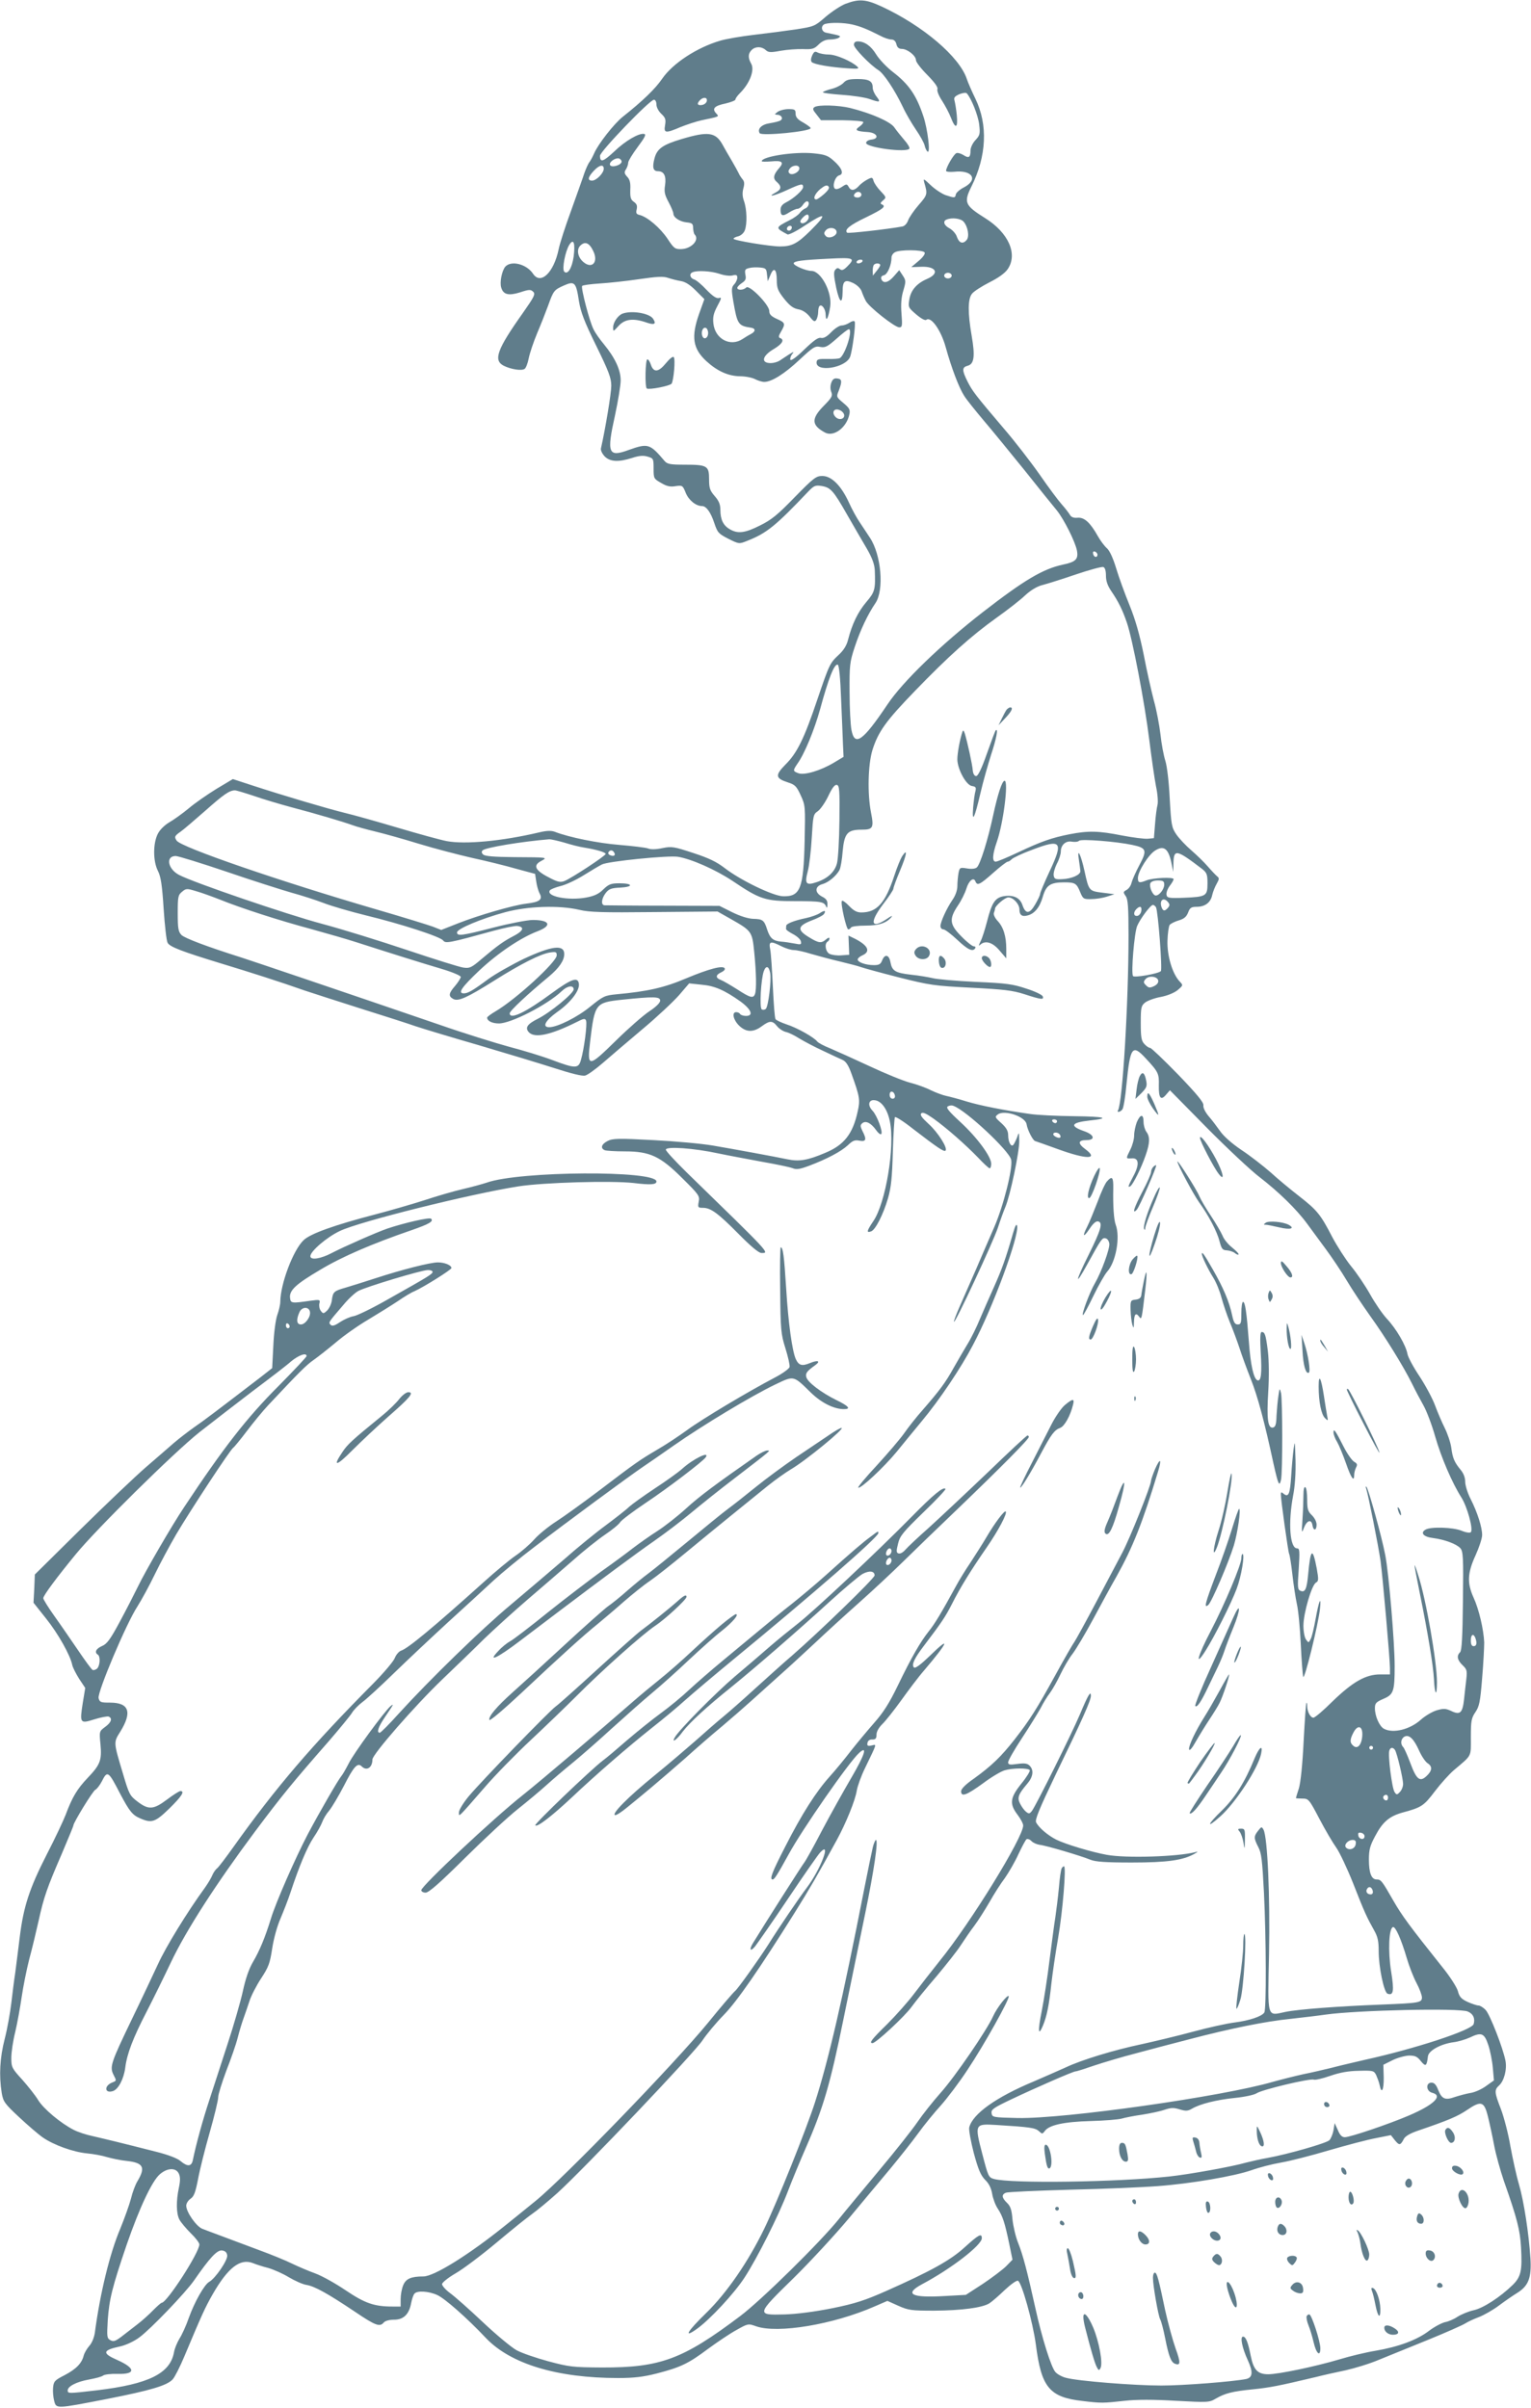<?xml version="1.0" standalone="no"?>
<!DOCTYPE svg PUBLIC "-//W3C//DTD SVG 20010904//EN"
 "http://www.w3.org/TR/2001/REC-SVG-20010904/DTD/svg10.dtd">
<svg version="1.0" xmlns="http://www.w3.org/2000/svg"
 width="814pt" height="1280pt" viewBox="0 0 814 1280"
 preserveAspectRatio="xMidYMid meet">
<g transform="translate(0,1280) scale(0.1,-0.1)"
fill="#607d8b" stroke="none">
<path d="M4496 12780 c-26 -10 -74 -42 -107 -70 -57 -50 -61 -51 -156 -66 -54
-8 -154 -21 -223 -29 -69 -8 -150 -22 -180 -31 -126 -37 -253 -121 -309 -202
-36 -53 -104 -119 -209 -202 -47 -37 -132 -146 -153 -195 -7 -16 -18 -37 -24
-45 -7 -8 -19 -35 -28 -60 -8 -25 -40 -114 -70 -198 -31 -84 -61 -177 -67
-208 -26 -124 -96 -190 -136 -129 -34 51 -115 72 -147 38 -19 -22 -31 -84 -22
-112 11 -37 39 -44 100 -25 48 16 57 16 70 3 13 -12 5 -27 -56 -114 -137 -193
-157 -250 -101 -279 38 -19 94 -28 111 -17 7 4 17 30 22 56 5 26 25 86 45 134
20 47 46 113 58 146 29 81 32 84 83 107 58 26 66 18 81 -82 10 -60 28 -108 92
-238 67 -137 80 -171 80 -213 0 -39 -31 -227 -55 -333 -2 -10 7 -28 20 -42 29
-29 74 -31 146 -8 37 12 59 14 82 7 31 -9 32 -11 32 -63 0 -53 1 -55 40 -77
30 -18 49 -22 77 -17 36 5 38 4 54 -36 16 -39 54 -70 87 -70 22 0 46 -33 65
-91 17 -50 22 -56 75 -83 56 -28 57 -28 99 -11 105 41 152 80 326 263 29 30
37 34 69 29 49 -8 63 -23 136 -151 35 -61 82 -142 105 -181 29 -50 41 -83 43
-115 4 -103 1 -116 -45 -170 -44 -52 -75 -115 -97 -200 -7 -30 -24 -57 -49
-80 -48 -45 -50 -49 -115 -240 -69 -205 -107 -283 -169 -344 -56 -57 -54 -73
14 -95 37 -12 45 -20 67 -68 25 -54 25 -59 21 -246 -6 -251 -23 -293 -114
-291 -53 1 -227 85 -311 150 -43 33 -84 53 -167 80 -103 34 -115 36 -164 26
-32 -7 -62 -8 -76 -2 -13 5 -82 13 -152 19 -114 9 -268 40 -345 70 -19 7 -44
6 -85 -4 -196 -46 -391 -64 -488 -46 -32 6 -149 38 -260 71 -111 33 -239 69
-286 80 -93 23 -326 92 -488 145 l-104 34 -87 -52 c-47 -29 -114 -75 -148
-104 -34 -28 -80 -61 -103 -74 -25 -15 -50 -39 -61 -61 -26 -51 -26 -146 1
-198 15 -30 22 -74 30 -201 6 -89 15 -170 21 -180 11 -22 78 -47 284 -110 155
-47 312 -97 445 -144 36 -12 169 -55 295 -95 127 -40 259 -82 295 -95 36 -12
184 -57 330 -99 146 -43 328 -98 406 -123 90 -29 149 -44 165 -40 13 3 56 34
94 67 39 34 133 114 210 179 78 65 165 147 195 181 l54 63 66 -7 c70 -6 122
-29 208 -90 57 -42 70 -76 28 -76 -14 0 -28 5 -31 10 -3 6 -13 10 -21 10 -24
0 -16 -40 15 -71 37 -36 75 -38 121 -4 42 31 57 31 81 1 10 -13 31 -27 46 -31
16 -3 48 -19 73 -35 25 -15 81 -45 125 -65 44 -21 91 -43 105 -49 18 -8 32
-30 48 -76 43 -119 46 -137 32 -198 -26 -120 -73 -179 -173 -220 -94 -40 -138
-47 -201 -34 -72 15 -273 52 -396 73 -58 10 -200 23 -317 29 -187 10 -216 9
-243 -5 -33 -17 -39 -39 -14 -49 9 -3 56 -6 105 -6 134 0 189 -25 307 -143 87
-86 93 -94 87 -124 -6 -31 -4 -33 22 -33 42 0 80 -28 190 -139 65 -66 107
-101 121 -101 44 0 55 -12 -399 430 -60 59 -109 112 -109 119 0 19 151 8 280
-20 52 -11 156 -30 230 -44 74 -13 147 -28 163 -34 22 -9 39 -6 90 13 95 36
168 75 204 108 26 25 37 30 62 25 36 -7 40 6 16 52 -12 25 -12 31 0 41 18 15
46 1 73 -37 11 -16 23 -25 27 -21 11 10 -22 99 -46 124 -28 29 -21 60 11 56
36 -3 68 -48 81 -112 28 -134 -22 -435 -88 -531 -35 -52 -38 -64 -11 -54 23 9
64 90 89 175 17 60 22 109 26 250 3 96 8 178 11 182 4 4 48 -24 97 -63 129
-99 164 -123 172 -115 13 13 -40 97 -90 142 -36 33 -47 48 -39 56 8 8 25 0 64
-27 74 -53 172 -140 237 -207 30 -32 58 -58 63 -58 4 0 8 11 8 24 0 38 -75
140 -163 221 -63 58 -79 78 -68 84 8 5 21 7 30 3 67 -24 295 -237 307 -286 10
-43 -40 -244 -91 -361 -24 -55 -67 -154 -95 -220 -29 -66 -68 -155 -87 -198
-19 -43 -33 -80 -31 -83 7 -7 206 420 233 499 13 40 31 90 40 111 26 61 75
295 74 351 -1 50 -1 50 -12 18 -7 -17 -16 -35 -20 -39 -12 -12 -27 17 -27 52
0 23 -10 40 -36 64 -35 31 -36 34 -18 47 35 25 146 -12 152 -53 5 -31 33 -85
45 -89 7 -2 63 -22 124 -44 151 -55 217 -54 143 1 -41 30 -39 48 6 48 49 0 43
28 -11 47 -80 28 -71 46 27 57 116 12 84 21 -80 23 -92 1 -198 6 -237 12 -140
20 -262 44 -335 66 -41 13 -91 26 -110 30 -19 4 -56 18 -81 30 -25 13 -74 31
-110 40 -35 9 -131 48 -214 87 -82 38 -177 81 -210 95 -33 13 -65 30 -70 37
-18 23 -109 74 -163 91 -29 10 -55 22 -59 28 -4 6 -10 84 -14 172 -4 88 -10
177 -14 198 -9 44 1 47 60 17 22 -11 51 -20 66 -20 15 0 55 -9 90 -20 35 -10
104 -29 152 -40 49 -12 100 -25 113 -30 13 -5 104 -30 202 -55 167 -42 189
-45 385 -55 174 -9 220 -14 285 -35 89 -29 103 -30 96 -11 -3 8 -42 27 -87 41
-71 24 -106 29 -271 36 -104 5 -207 14 -228 20 -22 5 -73 14 -114 18 -85 10
-101 20 -110 67 -7 40 -30 45 -44 9 -8 -20 -16 -25 -44 -25 -42 0 -86 15 -86
30 0 6 11 16 25 22 45 20 31 52 -39 88 l-35 17 2 -51 2 -51 -42 -3 c-23 -2
-51 2 -63 8 -21 11 -28 54 -10 65 6 3 10 11 10 17 0 6 -8 4 -18 -5 -25 -22
-39 -21 -92 12 -63 38 -60 59 14 88 33 12 63 28 67 35 12 19 3 21 -23 4 -12
-8 -45 -20 -73 -26 -63 -13 -105 -30 -105 -41 0 -5 -1 -12 -1 -16 -1 -5 16
-17 37 -28 21 -11 40 -28 42 -39 4 -17 0 -18 -35 -11 -21 4 -53 9 -71 10 -42
4 -58 18 -73 63 -16 51 -24 57 -74 58 -27 1 -69 14 -112 35 l-68 34 -300 1
c-165 0 -306 2 -312 2 -19 3 -15 36 7 65 17 22 30 27 78 29 72 4 67 23 -5 23
-45 0 -57 -5 -86 -33 -24 -24 -48 -35 -92 -43 -94 -17 -212 6 -192 38 4 6 29
16 56 23 27 6 83 32 123 57 40 25 84 51 98 58 32 17 352 49 404 41 73 -12 201
-69 290 -128 147 -99 173 -108 334 -108 139 0 154 -3 165 -30 3 -9 6 -4 6 12
1 21 -6 31 -30 43 -39 21 -37 55 5 66 31 9 71 42 89 74 6 11 14 56 17 99 9 97
25 116 101 116 60 0 66 9 50 90 -20 101 -16 255 7 332 31 99 72 156 228 317
174 180 296 290 433 388 58 41 127 95 152 119 29 27 63 47 90 54 24 6 104 31
177 56 74 25 140 43 148 40 9 -3 14 -20 14 -46 0 -29 9 -54 29 -83 38 -56 59
-99 82 -166 30 -86 95 -427 119 -621 12 -96 28 -208 36 -249 9 -41 12 -85 8
-100 -4 -14 -10 -60 -13 -101 l-6 -75 -31 -3 c-18 -2 -80 6 -138 17 -126 25
-179 26 -278 7 -96 -19 -151 -38 -276 -97 -57 -27 -110 -49 -118 -49 -20 0
-18 37 6 106 35 100 63 324 41 324 -13 0 -36 -69 -61 -185 -28 -130 -69 -262
-87 -276 -8 -7 -29 -9 -52 -5 -37 6 -39 5 -45 -25 -3 -17 -6 -48 -6 -68 0 -23
-10 -51 -26 -74 -32 -47 -63 -116 -64 -139 0 -10 7 -18 16 -18 8 0 41 -25 73
-55 56 -53 83 -66 96 -45 3 6 0 10 -8 10 -7 0 -37 23 -65 52 -64 64 -67 93
-19 165 18 26 38 67 45 90 13 43 39 63 48 38 10 -24 23 -18 94 45 37 33 72 60
78 60 5 0 14 6 21 13 6 7 56 31 111 51 152 58 165 43 91 -114 -28 -60 -51
-115 -51 -121 0 -7 -12 -32 -26 -56 -30 -52 -51 -53 -68 -4 -13 40 -49 56
-102 47 -44 -9 -61 -35 -86 -133 -11 -42 -26 -91 -35 -107 -10 -21 -11 -27 -2
-18 27 25 66 14 103 -30 l36 -42 0 50 c0 67 -15 116 -46 149 -14 15 -23 34
-20 42 3 8 6 18 6 22 0 16 53 61 71 61 27 0 59 -36 59 -64 0 -30 14 -40 43
-32 37 9 65 43 81 99 18 62 40 77 114 77 58 0 66 -5 85 -52 15 -36 18 -38 59
-37 24 0 61 6 83 13 l40 13 -63 8 c-72 9 -73 9 -96 115 -19 87 -41 131 -30 60
4 -25 7 -52 8 -60 1 -20 -46 -41 -97 -43 -36 -2 -42 1 -45 20 -2 12 6 40 17
62 12 22 21 51 21 65 0 35 27 59 60 52 15 -2 31 -1 37 5 11 11 199 -4 283 -22
76 -16 80 -28 38 -107 -20 -37 -38 -79 -42 -94 -3 -15 -15 -32 -26 -38 -19
-10 -19 -13 -5 -33 12 -17 15 -57 15 -210 0 -362 -32 -890 -56 -929 -8 -13 13
-9 23 5 6 6 16 66 22 133 20 201 31 216 103 138 67 -72 71 -81 69 -144 -1 -67
11 -82 39 -48 l20 23 197 -200 c109 -110 235 -228 280 -262 101 -78 196 -170
253 -248 24 -33 69 -94 100 -136 31 -42 81 -116 110 -165 29 -49 86 -134 125
-189 78 -108 177 -268 223 -361 16 -33 43 -84 60 -114 17 -30 45 -104 62 -164
33 -115 91 -249 140 -326 31 -49 64 -169 50 -184 -5 -5 -26 -2 -50 8 -45 18
-161 22 -190 6 -31 -17 -12 -39 38 -45 63 -8 126 -32 146 -54 15 -17 17 -46
14 -279 -2 -192 -6 -264 -15 -274 -20 -19 -15 -42 13 -69 23 -22 25 -29 20
-74 -3 -27 -9 -76 -12 -107 -8 -73 -21 -85 -67 -63 -30 14 -41 15 -79 4 -23
-7 -62 -30 -84 -50 -58 -52 -147 -74 -196 -48 -24 13 -48 67 -48 109 0 27 6
33 45 50 54 23 60 39 60 175 0 123 -31 493 -50 589 -18 96 -90 354 -100 363
-4 5 -5 -1 -1 -11 10 -29 64 -300 76 -383 11 -81 50 -521 50 -570 l0 -33 -52
0 c-77 0 -145 -39 -252 -142 -49 -49 -95 -88 -103 -88 -16 0 -33 32 -33 61 0
12 -2 20 -4 18 -3 -2 -9 -94 -15 -204 -6 -125 -16 -219 -25 -250 -9 -27 -16
-51 -16 -52 0 -2 15 -3 34 -3 33 0 36 -3 91 -108 31 -59 71 -127 89 -152 18
-25 58 -110 90 -190 61 -156 73 -181 111 -249 20 -35 25 -58 25 -112 0 -84 28
-219 47 -226 32 -12 36 14 19 119 -17 108 -12 228 10 235 13 4 43 -62 74 -167
12 -41 35 -100 51 -130 16 -30 29 -65 29 -77 0 -28 -15 -30 -215 -38 -232 -9
-444 -25 -511 -39 -100 -21 -94 -41 -87 309 6 307 -8 617 -29 659 -10 18 -11
18 -29 -5 -24 -30 -23 -40 1 -87 17 -32 21 -70 30 -242 12 -244 13 -620 2
-637 -13 -21 -80 -43 -157 -53 -41 -5 -141 -27 -222 -49 -81 -22 -203 -51
-271 -66 -152 -32 -321 -84 -404 -123 -35 -16 -113 -50 -173 -76 -199 -83
-324 -172 -342 -244 -3 -12 8 -73 24 -135 24 -89 37 -119 60 -143 21 -20 33
-45 38 -75 4 -24 17 -60 30 -79 26 -40 37 -73 61 -188 l17 -83 -33 -34 c-19
-19 -75 -61 -124 -94 l-91 -59 -110 -6 c-179 -11 -220 10 -124 62 157 83 319
209 319 245 0 29 -17 19 -90 -47 -75 -69 -177 -126 -420 -234 -111 -49 -162
-66 -285 -91 -96 -19 -188 -31 -255 -33 -151 -4 -150 -1 52 196 90 89 221 231
292 316 71 85 168 202 217 260 48 58 116 143 150 190 34 47 89 114 122 150 32
36 97 121 142 190 85 127 227 381 218 390 -8 8 -63 -62 -83 -107 -33 -74 -205
-325 -280 -408 -39 -44 -94 -113 -122 -154 -28 -41 -119 -156 -202 -255 -83
-100 -181 -217 -216 -261 -99 -123 -413 -432 -525 -516 -304 -229 -423 -274
-735 -273 -154 1 -173 3 -285 33 -66 18 -142 44 -169 59 -27 15 -108 82 -180
150 -72 68 -150 137 -174 154 -23 17 -42 39 -42 47 1 9 32 34 73 58 40 23 137
96 217 163 80 67 165 136 190 153 25 17 85 67 134 111 143 130 728 745 771
811 22 33 72 93 112 134 71 72 191 246 379 546 80 128 120 197 223 385 48 88
98 210 106 262 4 24 23 77 43 118 68 141 64 128 35 122 -20 -4 -24 -1 -21 14
2 12 12 19 26 18 17 0 22 5 22 26 0 16 12 37 31 56 17 16 62 73 101 127 38 53
92 125 121 158 130 153 143 188 32 79 -50 -48 -79 -70 -86 -63 -14 14 2 48 53
115 95 125 114 154 149 222 44 88 102 181 185 301 62 90 111 182 101 191 -7 7
-58 -61 -102 -136 -21 -36 -60 -96 -85 -135 -26 -38 -61 -95 -77 -125 -77
-141 -114 -203 -146 -242 -44 -56 -89 -133 -164 -288 -45 -93 -77 -143 -124
-196 -35 -40 -91 -107 -124 -149 -33 -43 -84 -105 -113 -137 -73 -81 -149
-200 -237 -373 -71 -138 -85 -175 -67 -175 9 0 24 23 84 132 72 133 323 494
376 541 46 42 30 -10 -41 -131 -41 -70 -112 -197 -157 -282 -44 -85 -87 -162
-94 -170 -10 -12 -211 -327 -272 -427 -23 -37 -15 -50 11 -18 13 17 93 131
176 255 83 124 160 234 170 244 61 65 2 -90 -71 -187 -43 -57 -151 -216 -204
-301 -51 -80 -160 -233 -177 -248 -11 -9 -77 -86 -145 -170 -177 -216 -767
-826 -917 -947 -65 -53 -138 -112 -162 -131 -191 -154 -377 -270 -434 -270
-65 0 -93 -12 -107 -46 -8 -18 -14 -52 -14 -74 l0 -40 -44 0 c-97 0 -147 18
-248 86 -53 36 -126 77 -162 90 -36 13 -92 37 -123 52 -32 16 -110 48 -173 71
-63 24 -151 56 -195 73 -44 16 -93 35 -109 41 -32 12 -86 89 -86 123 0 12 10
28 23 37 18 12 26 33 40 105 9 49 37 161 62 248 25 88 45 171 45 187 0 15 20
78 43 140 24 61 52 141 61 177 9 36 23 81 30 100 7 19 21 60 31 90 9 30 38 86
63 124 40 61 47 80 59 159 8 52 26 118 44 159 16 38 41 101 54 141 46 139 88
239 122 290 20 29 40 66 46 82 6 17 22 44 37 61 14 17 50 77 79 133 52 102 72
124 94 102 26 -26 57 -7 57 37 0 27 226 286 371 425 74 71 175 168 224 217 50
48 153 142 230 208 77 66 186 160 242 209 56 50 133 111 170 136 37 25 74 55
80 66 7 11 68 57 135 102 116 77 305 221 320 243 24 36 -68 -9 -125 -61 -21
-19 -87 -66 -145 -104 -59 -39 -120 -83 -137 -98 -16 -16 -73 -60 -125 -99
-52 -38 -154 -121 -225 -184 -72 -62 -198 -169 -280 -238 -155 -129 -431 -398
-594 -577 -51 -57 -97 -103 -102 -103 -18 0 -9 29 26 81 49 72 51 76 31 60
-31 -26 -195 -249 -222 -304 -15 -29 -32 -59 -39 -67 -17 -20 -116 -191 -179
-310 -66 -126 -171 -365 -196 -449 -31 -100 -60 -170 -96 -231 -21 -36 -39
-89 -53 -154 -12 -54 -48 -180 -81 -280 -32 -100 -77 -235 -98 -301 -35 -106
-70 -234 -87 -317 -7 -34 -28 -36 -65 -5 -17 15 -67 34 -131 50 -180 46 -272
68 -337 83 -34 7 -79 22 -100 33 -69 35 -161 112 -189 158 -15 25 -54 74 -85
109 -55 60 -58 66 -58 116 0 29 9 91 21 138 11 47 26 130 34 185 8 55 26 145
40 200 15 55 37 147 50 205 28 127 44 173 124 358 33 78 61 145 61 149 0 15
104 185 117 190 7 3 23 23 34 44 30 60 35 56 98 -66 50 -94 65 -113 108 -131
60 -26 79 -19 154 54 65 64 83 92 58 92 -6 0 -38 -20 -71 -45 -72 -54 -98 -56
-157 -11 -41 31 -45 39 -77 147 -51 170 -51 167 -15 224 65 105 47 155 -54
155 -50 0 -55 2 -61 24 -7 31 147 397 207 488 22 35 63 110 91 168 28 58 80
155 115 215 77 130 288 451 303 460 5 3 38 43 72 88 34 45 85 107 113 137 165
176 204 215 243 242 23 16 76 58 118 93 42 36 119 90 172 121 53 32 124 76
157 98 33 23 73 47 89 53 49 22 196 114 196 123 0 15 -36 30 -72 30 -40 0
-190 -38 -331 -84 -56 -18 -128 -41 -159 -50 -63 -18 -68 -22 -74 -68 -2 -18
-13 -41 -24 -53 -20 -19 -22 -19 -35 -2 -7 10 -10 27 -7 39 5 20 3 21 -49 14
-98 -14 -104 -14 -107 15 -5 40 30 73 161 150 115 69 272 137 487 211 92 32
116 46 102 60 -9 9 -142 -22 -232 -52 -51 -17 -237 -99 -294 -129 -60 -32
-116 -41 -116 -18 0 26 87 101 157 134 104 50 694 197 949 237 135 21 492 31
612 18 90 -11 122 -9 122 8 0 60 -728 56 -902 -6 -21 -7 -78 -23 -126 -34 -48
-11 -141 -38 -207 -60 -66 -21 -183 -55 -260 -75 -215 -56 -345 -102 -381
-137 -55 -52 -123 -231 -124 -328 0 -14 -7 -45 -16 -70 -9 -26 -18 -96 -21
-164 l-6 -118 -60 -47 c-240 -184 -302 -231 -353 -266 -31 -22 -81 -60 -110
-85 -28 -25 -96 -83 -150 -130 -54 -47 -209 -194 -344 -327 l-245 -242 -3 -75
-4 -75 66 -83 c65 -81 130 -197 140 -248 3 -14 20 -47 37 -74 l32 -48 -13 -79
c-17 -109 -15 -112 61 -88 35 11 69 17 76 15 22 -9 15 -31 -18 -55 -31 -23
-32 -24 -25 -92 8 -85 -1 -109 -68 -179 -56 -59 -82 -102 -117 -196 -12 -31
-56 -125 -100 -210 -93 -182 -124 -278 -144 -439 -8 -66 -19 -151 -24 -190 -6
-38 -15 -111 -21 -162 -6 -50 -21 -136 -35 -190 -26 -101 -31 -194 -16 -288 8
-46 15 -56 92 -128 46 -43 103 -92 126 -108 59 -41 163 -78 236 -85 34 -3 82
-12 107 -20 25 -7 71 -17 103 -20 90 -10 102 -34 57 -109 -10 -16 -26 -58 -34
-92 -9 -34 -35 -106 -57 -160 -55 -129 -107 -342 -135 -553 -4 -26 -16 -55
-30 -70 -12 -14 -25 -36 -29 -50 -10 -42 -41 -73 -102 -105 -53 -27 -58 -33
-61 -67 -2 -20 1 -51 6 -70 11 -42 9 -42 277 10 235 46 323 72 353 105 11 12
39 67 62 122 94 224 110 259 151 331 81 141 146 191 213 165 17 -7 54 -19 82
-26 28 -8 78 -30 109 -49 32 -19 74 -38 94 -41 44 -7 115 -47 257 -142 111
-75 133 -83 154 -58 8 9 29 15 55 15 51 0 80 29 91 89 4 20 11 42 17 49 14 18
76 14 122 -7 41 -19 157 -121 258 -228 131 -138 378 -213 703 -213 85 0 134 6
205 24 128 33 169 53 272 130 49 36 117 82 152 101 62 35 63 35 105 20 114
-40 410 9 631 106 l67 29 58 -26 c54 -24 70 -26 190 -26 149 1 257 16 294 39
14 9 51 41 82 71 32 30 63 52 70 49 20 -7 79 -220 95 -337 29 -230 72 -282
248 -302 100 -12 108 -12 225 1 63 7 154 7 271 0 170 -9 178 -9 212 11 50 29
88 39 199 50 88 9 131 17 333 65 39 10 110 26 159 36 49 11 128 35 175 55 47
19 165 67 261 106 96 39 186 79 200 88 14 9 46 24 73 34 26 10 74 37 106 61
32 24 77 55 100 69 58 37 74 80 68 181 -9 136 -35 304 -61 394 -14 47 -34 139
-46 205 -11 65 -34 153 -50 195 -35 90 -36 102 -10 126 27 24 43 86 34 132
-13 67 -82 244 -105 269 -12 13 -30 24 -38 24 -9 0 -35 9 -58 19 -34 16 -44
27 -52 58 -6 21 -43 79 -84 129 -173 217 -213 271 -260 353 -60 105 -65 111
-88 111 -28 0 -41 36 -41 106 0 52 6 74 33 124 40 76 75 106 147 126 100 27
112 35 171 113 32 42 78 93 102 113 97 82 89 67 89 175 0 86 3 101 24 132 21
31 26 55 36 181 7 80 11 165 11 190 -3 69 -28 176 -56 237 -36 79 -33 132 10
226 19 42 35 90 35 108 0 41 -25 120 -61 191 -16 31 -29 72 -29 92 0 22 -9 45
-24 63 -33 40 -43 62 -50 118 -4 28 -20 75 -35 105 -15 30 -38 84 -51 119 -13
36 -50 105 -82 154 -33 49 -62 103 -65 120 -8 46 -60 135 -110 188 -23 25 -63
83 -89 130 -26 46 -71 113 -101 149 -29 36 -74 106 -100 155 -62 120 -80 142
-176 217 -45 35 -113 91 -151 126 -39 34 -108 88 -155 119 -52 35 -96 74 -115
102 -17 24 -44 60 -61 79 -17 21 -29 44 -27 57 2 15 -33 58 -134 163 -76 78
-143 142 -149 142 -7 0 -20 9 -31 21 -16 17 -19 37 -19 111 0 82 2 92 23 109
13 10 50 24 84 30 36 7 72 22 90 37 29 25 29 25 9 46 -38 41 -66 135 -64 214
1 41 7 80 12 86 6 7 28 18 49 24 27 8 40 19 49 42 9 25 17 30 45 30 45 0 75
23 83 63 4 17 15 45 24 60 14 25 14 30 1 40 -8 7 -30 30 -49 52 -19 22 -58 60
-87 85 -29 25 -65 63 -80 85 -25 37 -27 50 -35 190 -4 86 -14 171 -23 200 -9
28 -21 91 -26 140 -6 50 -21 131 -35 180 -13 50 -38 159 -54 244 -22 108 -44
186 -76 265 -25 61 -57 149 -71 196 -16 53 -34 92 -48 105 -13 11 -35 40 -49
65 -41 73 -72 101 -108 98 -21 -2 -34 3 -41 16 -6 10 -25 35 -43 55 -18 20
-71 91 -118 159 -47 67 -132 177 -189 243 -154 181 -168 200 -194 251 -30 60
-30 76 1 84 34 9 40 50 21 159 -21 121 -21 197 2 224 9 12 51 39 92 60 48 24
83 49 98 71 54 80 4 193 -121 271 -107 67 -114 83 -73 166 82 163 89 330 22
468 -19 39 -39 85 -45 103 -38 119 -233 285 -455 388 -83 38 -118 41 -190 14z
m34 -110 c44 -10 79 -24 152 -61 20 -11 46 -19 57 -19 14 0 23 -9 27 -25 4
-17 13 -25 29 -25 29 0 75 -36 75 -60 0 -10 27 -45 60 -78 40 -41 58 -66 54
-76 -3 -9 7 -35 25 -62 16 -25 38 -66 47 -90 24 -62 38 -56 31 14 -3 31 -9 66
-12 77 -5 16 1 23 25 34 18 7 35 10 40 5 24 -26 60 -116 66 -165 6 -51 4 -58
-20 -84 -15 -16 -26 -40 -26 -55 0 -37 -9 -43 -38 -24 -13 8 -30 13 -37 10
-14 -5 -55 -76 -55 -94 0 -5 19 -7 43 -5 97 11 130 -42 52 -83 -22 -11 -41
-28 -43 -37 -4 -20 -6 -20 -55 -4 -21 8 -56 31 -79 53 -37 35 -40 37 -34 14
18 -62 18 -65 -30 -120 -26 -30 -51 -67 -56 -82 -6 -17 -19 -30 -31 -32 -76
-14 -288 -38 -293 -33 -16 16 13 40 101 82 92 45 108 58 83 69 -9 3 -7 9 6 20
19 16 19 17 -11 49 -17 17 -34 42 -38 54 -6 21 -8 22 -33 9 -15 -8 -36 -23
-46 -35 -23 -25 -42 -27 -54 -4 -9 16 -12 16 -37 -1 -17 -11 -31 -14 -37 -8
-14 14 2 64 24 70 27 7 14 40 -31 79 -30 27 -47 32 -106 38 -101 10 -275 -17
-275 -42 0 -3 23 -3 50 -1 58 6 70 -4 43 -35 -31 -35 -35 -56 -13 -74 27 -24
25 -40 -7 -57 -50 -27 -5 -17 62 14 74 34 85 36 85 16 0 -16 -48 -60 -91 -82
-20 -10 -29 -22 -29 -39 0 -33 11 -37 46 -14 16 10 36 19 44 19 8 0 21 9 28
20 7 11 17 20 22 20 17 0 11 -30 -7 -37 -10 -4 -24 -15 -31 -25 -7 -10 -32
-28 -55 -39 -76 -39 -76 -40 -10 -75 7 -3 47 17 89 45 116 77 127 68 32 -26
-69 -68 -98 -83 -161 -83 -53 0 -247 32 -247 41 0 4 11 10 25 13 15 4 30 18
35 32 13 34 11 111 -4 154 -9 24 -10 45 -4 68 7 25 6 38 -5 50 -8 10 -17 24
-20 32 -4 8 -20 38 -36 65 -17 28 -39 67 -50 87 -37 66 -77 71 -220 28 -97
-29 -128 -51 -141 -101 -13 -48 -8 -69 18 -69 32 0 45 -25 38 -74 -6 -35 -2
-52 19 -91 14 -26 25 -53 25 -60 0 -21 34 -43 70 -47 30 -3 35 -7 35 -30 1
-15 4 -30 8 -34 28 -28 -16 -76 -70 -78 -34 -1 -40 3 -74 55 -39 58 -106 115
-147 126 -19 4 -22 10 -17 30 4 19 1 29 -15 40 -17 12 -20 24 -19 64 2 36 -2
54 -16 69 -16 17 -17 25 -7 40 7 11 12 27 12 36 0 8 23 46 50 82 38 51 47 68
35 70 -27 6 -100 -36 -159 -93 -59 -55 -76 -61 -76 -23 0 23 265 298 287 298
7 0 13 -11 13 -25 0 -15 11 -36 26 -50 22 -21 25 -30 20 -60 -8 -43 2 -45 83
-10 33 13 81 29 108 35 103 22 97 19 80 38 -23 25 -8 40 51 52 29 7 52 16 52
21 0 6 11 21 25 35 51 51 78 121 59 155 -18 32 -17 54 2 73 20 20 53 20 75 0
14 -13 26 -14 79 -4 34 6 88 10 119 9 50 -2 60 1 83 24 18 18 38 27 60 27 18
0 40 4 47 9 15 10 12 11 -66 27 -28 5 -31 40 -5 47 31 8 96 7 142 -3z m-772
-407 c-2 -10 -13 -19 -26 -21 -24 -4 -29 7 -10 26 18 18 40 15 36 -5z m-453
-322 c0 -18 -52 -34 -61 -19 -9 14 25 40 46 36 8 -2 15 -10 15 -17z m-95 -38
c0 -23 -39 -63 -62 -63 -26 0 -22 19 9 52 30 32 53 36 53 11z m1040 2 c0 -20
-39 -40 -53 -26 -7 7 -6 15 3 26 16 19 50 20 50 0z m132 -136 c-18 -16 -37
-29 -42 -29 -20 0 -9 29 21 55 24 19 35 23 43 15 8 -8 2 -19 -22 -41z m198 -4
c0 -8 -9 -15 -20 -15 -20 0 -26 11 -13 23 12 13 33 7 33 -8z m-280 -119 c0
-19 -27 -39 -40 -31 -8 5 -6 13 6 26 20 22 34 25 34 5z m823 -24 c23 -26 32
-78 17 -97 -20 -24 -40 -18 -52 15 -5 17 -23 37 -39 46 -30 15 -38 39 -16 47
28 12 75 6 90 -11z m-913 -30 c0 -13 -12 -22 -22 -16 -10 6 -1 24 13 24 5 0 9
-4 9 -8z m238 -23 c4 -23 -43 -42 -58 -23 -10 11 -10 17 0 29 16 20 54 16 58
-6z m-1398 -133 c-9 -62 -32 -98 -50 -80 -13 13 5 108 27 143 23 36 32 9 23
-63z m104 30 c29 -59 -6 -98 -52 -59 -30 25 -38 66 -17 87 25 25 48 16 69 -28z
m1762 -8 c4 -7 -8 -25 -32 -45 l-39 -33 53 2 c81 3 99 -36 30 -65 -53 -23 -85
-59 -93 -107 -7 -43 -6 -45 36 -81 27 -23 48 -34 54 -29 25 20 78 -55 103
-145 31 -112 71 -217 99 -260 14 -22 61 -80 103 -130 42 -49 139 -168 216
-263 76 -96 154 -192 173 -215 39 -49 98 -167 107 -214 8 -45 -6 -60 -74 -74
-107 -23 -205 -81 -427 -253 -221 -172 -425 -368 -507 -491 -131 -195 -174
-225 -191 -135 -5 25 -10 115 -10 200 -1 144 1 161 27 240 30 91 70 175 111
235 46 69 31 255 -30 347 -16 24 -40 61 -55 83 -15 22 -41 69 -57 105 -41 89
-92 140 -141 140 -33 0 -46 -10 -147 -113 -90 -93 -123 -120 -184 -150 -81
-41 -119 -45 -161 -20 -35 20 -50 52 -50 103 0 29 -8 48 -30 73 -26 30 -30 43
-30 90 0 71 -10 77 -129 77 -77 0 -93 3 -107 19 -79 93 -88 96 -192 59 -109
-40 -117 -17 -72 185 16 75 30 159 30 185 0 56 -30 120 -89 192 -21 25 -46 60
-55 79 -21 39 -68 220 -61 231 2 4 44 10 92 13 48 3 143 13 210 23 96 14 130
16 155 7 18 -6 49 -14 68 -17 25 -4 50 -21 80 -51 l45 -45 -28 -78 c-43 -122
-34 -185 39 -252 58 -53 116 -79 179 -80 28 0 63 -7 79 -15 15 -8 38 -15 49
-15 40 0 108 43 187 117 73 68 83 75 111 69 27 -5 38 1 87 44 31 28 60 50 65
50 23 0 -18 -133 -47 -153 -6 -4 -36 -6 -66 -5 -44 1 -56 -1 -58 -14 -11 -60
155 -35 178 26 12 33 31 176 24 187 -3 5 -15 2 -27 -6 -12 -8 -31 -15 -42 -15
-12 0 -37 -16 -56 -36 -23 -24 -40 -33 -54 -30 -14 4 -38 -13 -89 -62 -42 -41
-71 -62 -74 -54 -2 7 2 20 10 30 11 14 9 14 -17 -2 -16 -11 -39 -25 -50 -33
-11 -7 -32 -13 -47 -13 -55 0 -46 39 18 76 43 26 56 48 32 57 -10 3 -9 12 5
35 24 42 22 47 -23 67 -30 14 -40 24 -40 42 0 33 -106 141 -122 125 -15 -15
-48 -16 -48 -2 0 5 11 17 25 26 19 13 23 21 18 44 -4 25 -2 30 19 35 14 4 40
5 59 3 31 -3 34 -6 37 -38 l4 -35 14 33 c18 45 34 32 34 -28 0 -41 6 -56 39
-98 30 -37 48 -51 75 -56 23 -4 44 -18 61 -39 21 -27 27 -29 35 -17 5 8 10 27
10 41 0 14 3 29 7 32 12 13 33 -16 33 -47 1 -43 15 -15 24 45 11 75 -49 189
-100 189 -28 0 -94 28 -94 40 0 12 41 18 188 25 132 7 141 3 97 -41 -20 -20
-29 -23 -39 -15 -10 8 -16 8 -25 -3 -10 -11 -8 -32 5 -96 18 -81 33 -91 34
-20 0 57 12 66 55 46 21 -10 40 -28 46 -44 5 -15 15 -38 22 -51 15 -31 154
-141 178 -141 16 0 17 8 12 73 -4 50 -1 88 10 123 14 48 14 53 -3 79 l-19 29
-28 -32 c-30 -35 -57 -41 -67 -16 -4 11 1 18 14 21 19 5 40 55 40 95 0 9 8 22
18 27 24 15 149 14 158 -1z m-331 -48 c-3 -5 -13 -10 -21 -10 -8 0 -12 5 -9
10 3 6 13 10 21 10 8 0 12 -4 9 -10z m95 -19 c0 -5 -9 -19 -20 -32 l-19 -24
-1 26 c0 14 3 29 7 32 9 10 33 8 33 -2z m-856 -46 c25 -9 57 -13 71 -9 20 5
25 2 25 -12 0 -9 -7 -26 -17 -36 -14 -16 -15 -26 -4 -91 21 -121 26 -129 95
-139 24 -4 24 -20 -1 -33 -10 -5 -30 -17 -45 -27 -65 -43 -146 0 -155 82 -4
35 1 55 21 93 22 41 24 48 9 43 -13 -4 -33 9 -66 43 -26 28 -56 53 -67 56 -22
7 -27 31 -7 38 25 11 98 6 141 -8z m1236 -10 c0 -8 -9 -15 -20 -15 -11 0 -20
7 -20 15 0 8 9 15 20 15 11 0 20 -7 20 -15z m-1295 -305 c0 -27 -22 -39 -31
-16 -8 22 3 49 19 43 6 -2 12 -14 12 -27z m2070 -1178 c0 -18 -20 -15 -23 4
-3 10 1 15 10 12 7 -3 13 -10 13 -16z m-1363 -768 c4 -98 9 -208 10 -243 l3
-64 -50 -30 c-71 -43 -159 -69 -190 -57 -30 11 -30 14 -5 51 37 51 90 180 120
288 45 166 76 244 94 238 7 -2 14 -70 18 -183z m-9 -647 c-1 -102 -7 -204 -13
-226 -12 -46 -50 -81 -108 -100 -57 -19 -65 -9 -47 59 8 30 17 110 21 178 7
117 8 124 32 140 13 9 38 44 55 79 21 45 35 63 46 61 14 -3 16 -26 14 -191z
m-3115 133 c48 -17 139 -44 202 -61 133 -35 268 -75 324 -95 21 -8 76 -23 122
-34 46 -11 150 -40 231 -65 82 -25 209 -58 283 -75 74 -16 180 -42 235 -58
l100 -27 6 -40 c3 -22 11 -51 18 -64 18 -32 0 -46 -70 -54 -69 -8 -255 -62
-364 -105 l-89 -35 -46 18 c-25 9 -157 50 -295 90 -518 151 -1044 332 -1066
367 -13 20 -11 25 22 48 17 12 76 63 132 112 97 86 126 106 155 107 6 1 51
-13 100 -29z m1653 -249 c35 -11 82 -23 104 -26 67 -11 115 -25 115 -34 0 -10
-183 -130 -219 -144 -21 -8 -35 -5 -71 13 -85 42 -100 69 -52 94 35 19 35 19
-145 20 -107 1 -156 5 -164 14 -9 8 -10 15 -3 22 15 15 208 47 355 59 9 0 45
-8 80 -18z m3226 -102 l11 -54 1 48 c2 75 15 73 154 -33 23 -19 27 -28 27 -75
0 -68 -7 -72 -125 -77 -81 -3 -90 -1 -93 16 -2 10 5 31 17 47 12 15 21 32 21
36 0 12 -110 7 -143 -6 -40 -16 -47 -14 -47 12 0 35 57 126 93 147 44 27 68
10 84 -61z m-2962 50 c10 -15 -1 -23 -20 -15 -9 3 -13 10 -10 16 8 13 22 13
30 -1z m-2059 -103 c137 -47 292 -96 344 -111 52 -14 129 -39 171 -55 41 -16
141 -45 222 -65 190 -46 399 -114 413 -134 13 -17 30 -14 266 51 59 16 117 28
129 26 39 -5 32 -26 -18 -52 -56 -29 -88 -52 -172 -123 -55 -47 -64 -51 -98
-46 -21 3 -155 45 -298 93 -143 48 -346 111 -451 139 -191 51 -682 219 -761
260 -61 31 -74 101 -19 101 13 0 136 -38 272 -84z m4984 -68 c0 -24 -26 -58
-45 -58 -16 0 -36 46 -29 65 4 9 19 15 40 15 28 0 34 -4 34 -22z m-5020 -80
c111 -45 315 -111 487 -157 83 -23 191 -54 240 -70 171 -55 349 -111 451 -141
57 -17 102 -36 102 -43 -1 -7 -14 -28 -30 -47 -35 -40 -37 -55 -10 -70 27 -14
72 6 220 99 140 88 243 140 293 148 33 5 37 3 37 -15 0 -35 -218 -235 -326
-298 -24 -14 -44 -29 -44 -33 0 -18 27 -31 63 -31 64 0 257 99 334 172 30 29
63 33 63 9 0 -21 -124 -123 -192 -157 -56 -28 -68 -48 -45 -72 32 -31 115 -13
250 54 41 21 48 22 53 9 7 -17 -10 -149 -27 -208 -13 -48 -29 -48 -154 -1 -53
20 -155 51 -228 70 -73 20 -238 71 -367 116 -549 188 -999 340 -1055 358 -187
59 -302 103 -320 120 -17 18 -20 34 -20 116 0 88 2 97 23 114 21 18 26 18 75
3 29 -8 86 -29 127 -45z m5040 -13 c10 -12 10 -18 0 -30 -17 -20 -27 -19 -35
5 -11 36 12 53 35 25z m-64 -27 c11 -18 35 -331 26 -340 -14 -14 -142 -36
-148 -26 -11 17 7 231 22 266 16 38 71 112 84 112 5 0 12 -6 16 -12z m-3066
-14 c54 -13 123 -15 400 -12 l335 3 69 -39 c113 -64 115 -67 126 -176 11 -109
13 -201 4 -224 -9 -24 -25 -20 -94 25 -35 22 -74 45 -87 50 -30 11 -29 27 2
41 13 6 22 15 18 21 -10 17 -84 -3 -204 -53 -117 -50 -207 -70 -371 -85 -63
-6 -71 -10 -139 -65 -69 -57 -176 -110 -219 -110 -39 0 -21 35 40 79 72 50
122 114 118 151 -5 40 -39 28 -147 -51 -137 -101 -221 -141 -221 -105 0 13 97
103 208 195 54 45 82 85 82 120 0 52 -66 44 -214 -25 -66 -32 -153 -81 -191
-109 -81 -60 -107 -75 -129 -75 -34 0 -12 32 83 122 99 93 220 174 309 208 79
30 66 60 -25 60 -29 0 -122 -18 -208 -40 -170 -44 -195 -47 -195 -26 0 19 129
73 255 107 121 33 289 38 395 13z m2988 -6 c-2 -13 -11 -24 -20 -26 -21 -4
-24 18 -6 36 19 19 30 14 26 -10z m-1973 -330 c7 -40 -10 -177 -23 -190 -6 -6
-16 -7 -22 -3 -13 8 -4 161 11 203 12 32 27 27 34 -10z m2063 -40 c2 -11 -6
-22 -23 -30 -21 -10 -29 -9 -42 5 -14 13 -14 19 -3 32 17 21 64 16 68 -7z
m-2648 -107 c0 -11 -22 -33 -57 -56 -32 -21 -112 -91 -178 -156 -148 -145
-154 -145 -137 -2 24 199 28 204 168 219 173 18 204 17 204 -5z m1248 -504 c2
-10 -3 -17 -12 -17 -10 0 -16 9 -16 21 0 24 23 21 28 -4z m862 -137 c0 -5 -4
-10 -9 -10 -6 0 -13 5 -16 10 -3 6 1 10 9 10 9 0 16 -4 16 -10z m15 -71 c4 -6
5 -12 2 -15 -7 -7 -37 7 -37 17 0 13 27 11 35 -2z m-3335 -729 c0 -12 -20 -24
-235 -145 -82 -47 -166 -88 -185 -91 -19 -3 -52 -18 -73 -32 -28 -19 -41 -22
-49 -14 -13 13 -12 13 67 105 27 33 63 66 80 75 41 22 333 110 368 111 15 1
27 -4 27 -9z m-652 -213 c5 -26 -25 -67 -48 -67 -23 0 -26 25 -8 65 13 30 51
31 56 2z m-108 -78 c0 -5 -4 -9 -10 -9 -5 0 -10 7 -10 16 0 8 5 12 10 9 6 -3
10 -10 10 -16z m90 -157 c0 -5 -67 -76 -148 -158 -170 -170 -293 -328 -503
-645 -65 -97 -207 -342 -244 -419 -20 -41 -64 -127 -98 -190 -50 -93 -68 -118
-94 -129 -33 -14 -42 -34 -23 -46 15 -9 12 -61 -5 -75 -8 -6 -18 -9 -23 -6 -6
3 -40 50 -76 103 -37 54 -93 136 -126 182 -33 46 -60 90 -60 96 0 14 72 111
174 235 110 134 518 537 656 647 69 54 197 153 285 220 88 66 180 136 203 157
40 33 82 48 82 28z m6214 -1498 c10 -27 7 -44 -9 -44 -10 0 -15 10 -15 30 0
32 14 40 24 14z m-601 -519 c-3 -49 -25 -74 -47 -55 -20 16 -20 33 0 71 23 44
50 35 47 -16z m303 -82 c13 -29 33 -58 44 -65 27 -17 25 -40 -5 -68 -36 -34
-54 -19 -87 70 -15 40 -32 78 -37 83 -17 17 -13 45 6 56 25 13 50 -11 79 -76z
m-246 17 c0 -5 -4 -10 -10 -10 -5 0 -10 5 -10 10 0 6 5 10 10 10 6 0 10 -4 10
-10z m117 -12 c11 -18 42 -148 43 -180 0 -15 -8 -34 -17 -43 -15 -16 -18 -16
-28 -1 -14 18 -37 200 -28 222 6 17 19 18 30 2z m-37 -253 c0 -8 -4 -15 -9
-15 -13 0 -22 16 -14 24 11 11 23 6 23 -9z m-125 -205 c0 -22 -29 -18 -33 3
-3 14 1 18 15 15 10 -2 18 -10 18 -18z m-47 -42 c-3 -25 -34 -36 -51 -19 -14
14 9 41 35 41 14 0 19 -6 16 -22z m89 -243 c7 -20 -2 -29 -21 -22 -9 4 -13 13
-10 22 8 19 23 19 31 0z m507 -647 c29 -12 40 -38 31 -67 -10 -32 -311 -131
-580 -190 -55 -13 -134 -31 -175 -42 -41 -10 -109 -26 -150 -34 -41 -9 -113
-27 -160 -40 -270 -79 -1111 -198 -1359 -193 -133 3 -136 4 -139 26 -3 19 10
28 100 71 137 65 334 151 347 151 6 0 50 14 99 31 48 16 148 46 222 65 74 20
203 54 285 75 217 57 405 95 536 108 63 7 148 17 189 23 163 23 712 36 754 16z
m109 -178 c10 -30 21 -85 24 -121 l6 -67 -42 -30 c-23 -17 -61 -34 -84 -37
-23 -4 -59 -14 -81 -21 -52 -19 -70 -11 -89 36 -11 29 -21 40 -36 40 -32 0
-29 -46 4 -54 59 -15 9 -64 -125 -121 -105 -45 -311 -115 -340 -115 -15 0 -26
11 -37 38 l-17 37 -6 -38 c-4 -21 -14 -45 -22 -53 -16 -16 -223 -75 -328 -94
-36 -6 -87 -18 -115 -25 -72 -21 -305 -63 -410 -74 -276 -30 -840 -38 -930
-13 -29 8 -31 13 -62 132 -42 161 -41 162 75 155 178 -11 205 -15 225 -32 18
-17 19 -17 32 0 23 32 102 49 244 53 74 2 148 8 165 13 17 5 66 15 110 21 43
7 96 18 118 26 33 11 48 12 80 2 33 -10 44 -9 66 4 43 25 130 47 229 57 50 5
102 16 115 25 29 19 284 80 303 72 8 -3 47 6 87 20 52 18 96 26 152 27 76 2
81 1 93 -23 6 -14 15 -37 18 -52 10 -52 23 -28 22 40 l-2 67 48 24 c26 13 66
24 88 25 33 0 44 -5 63 -29 26 -32 32 -28 38 25 4 31 69 66 137 75 25 3 64 15
86 25 62 30 77 23 98 -40z m-2 -380 c9 -36 24 -105 33 -153 9 -49 33 -134 52
-190 70 -198 86 -261 91 -353 7 -123 0 -156 -45 -200 -66 -64 -156 -123 -208
-134 -27 -6 -65 -22 -84 -34 -19 -13 -49 -26 -67 -29 -17 -4 -56 -24 -85 -46
-64 -49 -162 -85 -284 -106 -50 -8 -137 -29 -193 -46 -128 -38 -323 -79 -378
-79 -56 0 -78 23 -93 97 -14 72 -26 103 -41 103 -17 0 -5 -60 26 -127 28 -61
25 -90 -8 -98 -67 -14 -336 -35 -452 -35 -144 0 -446 24 -507 41 -21 5 -46 19
-56 30 -23 24 -73 185 -107 340 -44 199 -66 282 -91 345 -14 34 -27 91 -31
128 -4 51 -11 70 -29 87 -28 27 -30 44 -6 54 9 4 163 11 342 16 179 4 388 13
465 19 177 13 409 53 500 85 39 14 108 32 155 40 47 8 161 37 255 65 93 27
206 57 250 65 l80 16 22 -28 c23 -28 29 -27 47 8 7 14 34 30 76 44 161 55 208
75 259 109 76 52 92 47 112 -34z m-6960 -304 c8 -17 8 -38 0 -75 -15 -71 -14
-137 3 -169 8 -15 35 -47 60 -72 25 -24 46 -51 46 -60 0 -43 -173 -310 -200
-310 -4 0 -24 -18 -46 -40 -21 -22 -59 -56 -84 -75 -25 -19 -62 -48 -84 -65
-32 -24 -42 -28 -59 -19 -19 11 -19 18 -14 108 8 111 24 175 101 401 68 196
135 339 177 374 40 34 85 35 100 2z m257 -434 c4 -25 -64 -124 -96 -141 -25
-14 -77 -105 -108 -191 -14 -41 -37 -91 -50 -111 -12 -20 -26 -53 -29 -73 -21
-112 -134 -168 -407 -201 -154 -18 -158 -18 -158 -1 0 22 47 46 113 58 34 6
68 15 75 21 7 6 42 10 77 9 98 -3 97 30 -2 74 -82 36 -78 52 16 72 31 7 74 27
102 48 59 43 246 238 291 303 83 120 122 162 148 159 17 -2 26 -10 28 -26z"/>
<path d="M4540 12562 c0 -18 85 -106 129 -134 29 -17 88 -106 131 -196 16 -35
48 -89 69 -120 22 -32 43 -69 47 -85 3 -15 11 -30 16 -33 16 -10 0 121 -23
189 -37 111 -77 169 -160 233 -34 26 -74 68 -90 94 -28 46 -62 70 -99 70 -13
0 -20 -7 -20 -18z"/>
<path d="M4318 12505 c-7 -16 -8 -29 -2 -35 12 -12 96 -27 188 -33 56 -4 66
-3 55 8 -30 29 -114 65 -151 65 -22 0 -48 5 -59 10 -16 9 -21 6 -31 -15z"/>
<path d="M4485 12360 c-10 -11 -38 -26 -62 -32 -24 -6 -45 -14 -48 -18 -2 -4
43 -10 101 -14 58 -4 124 -14 146 -22 57 -20 62 -18 39 12 -12 15 -21 36 -21
48 0 35 -20 46 -80 46 -44 0 -61 -4 -75 -20z"/>
<path d="M4331 12231 c-12 -8 -10 -15 10 -39 l24 -31 113 0 c63 -1 112 -5 112
-10 0 -6 -10 -17 -22 -25 -25 -18 -16 -24 47 -28 49 -4 63 -35 18 -40 -16 -2
-28 -9 -28 -18 0 -24 216 -53 230 -30 3 5 -9 26 -28 47 -18 21 -42 51 -53 67
-22 30 -122 74 -234 102 -62 15 -168 18 -189 5z"/>
<path d="M4134 12205 c-17 -13 -17 -14 -2 -15 22 0 34 -20 18 -30 -7 -5 -33
-11 -57 -15 -43 -6 -68 -30 -54 -53 10 -16 271 9 271 27 0 4 -18 17 -40 30
-30 16 -40 29 -40 47 0 21 -4 24 -38 24 -21 0 -47 -7 -58 -15z"/>
<path d="M3310 11133 c-24 -9 -50 -46 -50 -73 0 -24 0 -24 29 8 34 37 79 42
150 17 41 -14 52 -7 33 21 -19 29 -113 45 -162 27z"/>
<path d="M3541 10870 c-39 -48 -65 -52 -80 -10 -5 17 -14 30 -19 30 -11 0 -14
-148 -3 -155 14 -8 124 14 132 26 11 19 21 131 11 141 -5 5 -22 -9 -41 -32z"/>
<path d="M4420 10766 c-6 -16 -6 -35 0 -50 8 -21 2 -30 -41 -74 -67 -68 -65
-103 9 -142 46 -23 114 28 128 98 5 25 0 33 -32 60 -37 31 -38 33 -25 64 19
50 18 63 -6 66 -17 3 -26 -3 -33 -22z m68 -170 c5 -23 -26 -32 -45 -13 -23 23
-10 49 19 38 13 -4 24 -16 26 -25z"/>
<path d="M7040 1616 c0 -9 7 -16 16 -16 9 0 14 5 12 12 -6 18 -28 21 -28 4z"/>
<path d="M6682 1475 c0 -42 11 -78 26 -83 18 -6 14 27 -7 73 -19 40 -19 40
-19 10z"/>
<path d="M6344 1419 c4 -13 11 -37 15 -53 3 -16 13 -32 20 -34 11 -4 12 2 7
24 -4 16 -8 40 -9 54 -1 15 -9 26 -21 28 -16 3 -18 0 -12 -19z"/>
<path d="M5950 1379 c0 -38 16 -69 36 -69 12 0 14 8 9 38 -10 55 -13 62 -30
62 -10 0 -15 -10 -15 -31z"/>
<path d="M5555 1353 c9 -67 15 -84 26 -78 21 14 3 125 -21 125 -8 0 -9 -16 -5
-47z"/>
<path d="M7685 1479 c-9 -14 15 -69 30 -69 21 0 27 31 10 56 -17 26 -30 30
-40 13z"/>
<path d="M7720 1275 c0 -17 46 -42 57 -31 12 11 -12 41 -36 44 -14 2 -21 -2
-21 -13z"/>
<path d="M7132 1264 c1 -9 9 -19 16 -22 9 -3 13 2 10 14 -1 9 -9 19 -16 22 -9
3 -13 -2 -10 -14z"/>
<path d="M6742 1234 c1 -9 9 -19 16 -22 9 -3 13 2 10 14 -1 9 -9 19 -16 22 -9
3 -13 -2 -10 -14z"/>
<path d="M7473 1204 c-8 -21 13 -42 28 -27 13 13 5 43 -11 43 -6 0 -13 -7 -17
-16z"/>
<path d="M7755 1140 c-7 -23 22 -83 38 -77 7 2 13 15 15 30 6 52 -39 92 -53
47z"/>
<path d="M7170 1121 c0 -31 14 -49 25 -32 8 13 -5 61 -16 61 -5 0 -9 -13 -9
-29z"/>
<path d="M6780 1096 c0 -14 4 -27 9 -30 13 -9 32 19 25 38 -10 25 -34 19 -34
-8z"/>
<path d="M6020 1101 c0 -6 5 -13 10 -16 6 -3 10 1 10 9 0 9 -4 16 -10 16 -5 0
-10 -4 -10 -9z"/>
<path d="M6412 1069 c2 -19 8 -33 13 -31 15 3 12 55 -3 60 -10 3 -13 -5 -10
-29z"/>
<path d="M5610 1060 c0 -5 5 -10 10 -10 6 0 10 5 10 10 0 6 -4 10 -10 10 -5 0
-10 -4 -10 -10z"/>
<path d="M7535 1021 c-8 -25 1 -41 21 -41 18 0 18 34 0 49 -11 10 -16 8 -21
-8z"/>
<path d="M5636 992 c-3 -6 -1 -14 5 -17 15 -10 25 3 12 16 -7 7 -13 7 -17 1z"/>
<path d="M6794 965 c-9 -23 3 -45 26 -45 23 0 27 29 8 48 -16 16 -27 15 -34
-3z"/>
<path d="M7218 934 c5 -11 12 -37 15 -59 7 -54 25 -98 37 -90 5 3 10 17 10 31
0 27 -43 118 -61 129 -8 5 -8 2 -1 -11z"/>
<path d="M6050 924 c0 -27 20 -54 40 -54 26 0 26 24 0 50 -24 24 -40 26 -40 4z"/>
<path d="M6435 930 c-9 -15 14 -40 36 -40 21 0 25 20 7 38 -15 15 -35 15 -43
2z"/>
<path d="M5675 818 c4 -18 10 -53 14 -77 3 -25 12 -46 19 -49 16 -5 15 10 -4
91 -9 37 -21 67 -27 67 -6 0 -7 -13 -2 -32z"/>
<path d="M7580 822 c0 -26 27 -49 41 -35 17 17 6 48 -19 51 -16 3 -22 -2 -22
-16z"/>
<path d="M6451 806 c-9 -11 -8 -18 4 -30 9 -9 21 -16 26 -16 16 0 22 29 9 45
-15 19 -24 19 -39 1z"/>
<path d="M6844 799 c-3 -6 1 -18 10 -27 16 -16 18 -16 31 2 8 10 12 23 9 27
-7 13 -42 11 -50 -2z"/>
<path d="M6130 693 c0 -43 28 -200 38 -220 6 -10 18 -56 27 -102 19 -96 32
-128 52 -135 30 -12 31 6 3 82 -15 43 -40 134 -55 202 -35 168 -44 200 -55
200 -6 0 -10 -12 -10 -27z"/>
<path d="M6525 639 c4 -19 15 -52 25 -74 26 -58 36 -23 13 45 -21 62 -50 84
-38 29z"/>
<path d="M6870 654 c-12 -14 -12 -18 5 -30 10 -8 27 -14 38 -14 14 0 18 6 15
28 -4 32 -37 42 -58 16z"/>
<path d="M7646 663 c-11 -11 -6 -23 9 -23 8 0 15 4 15 9 0 13 -16 22 -24 14z"/>
<path d="M7294 624 c5 -11 13 -45 19 -76 13 -66 27 -77 26 -20 -1 46 -21 104
-39 110 -9 3 -11 -1 -6 -14z"/>
<path d="M5735 610 c-7 -12 2 -30 16 -30 12 0 12 27 0 35 -5 3 -12 1 -16 -5z"/>
<path d="M5760 483 c0 -10 4 -34 9 -53 31 -122 52 -192 62 -211 10 -20 13 -20
20 -6 14 24 -7 140 -39 216 -27 63 -52 90 -52 54z"/>
<path d="M6947 488 c-2 -7 2 -29 10 -48 8 -19 20 -59 27 -89 14 -61 36 -81 36
-33 0 37 -45 175 -58 180 -5 1 -12 -3 -15 -10z"/>
<path d="M7360 427 c0 -20 21 -37 46 -37 33 0 37 16 9 34 -29 19 -55 21 -55 3z"/>
<path d="M5352 9028 c-5 -7 -17 -29 -26 -48 l-17 -35 35 37 c35 37 45 58 27
58 -5 0 -13 -6 -19 -12z"/>
<path d="M5117 8910 c-13 -38 -27 -112 -27 -147 1 -52 47 -137 78 -141 20 -3
23 -8 18 -28 -4 -13 -9 -52 -12 -86 -7 -88 8 -57 39 77 14 61 40 151 56 202
28 84 40 145 25 131 -3 -3 -24 -59 -47 -124 -28 -80 -47 -119 -57 -119 -9 0
-16 11 -18 30 -2 30 -28 148 -42 195 -6 18 -9 21 -13 10z"/>
<path d="M4796 8248 c-8 -13 -27 -59 -41 -102 -48 -146 -92 -196 -176 -196
-23 0 -40 9 -65 35 -18 19 -35 31 -38 26 -8 -12 24 -151 34 -151 5 0 12 5 15
10 3 6 38 10 76 10 71 0 113 14 139 46 8 9 -3 5 -24 -10 -85 -57 -95 -21 -22
76 31 40 56 78 56 84 0 7 16 51 36 98 36 86 41 121 10 74z"/>
<path d="M4869 7754 c-9 -11 -10 -20 -2 -32 14 -24 54 -27 70 -7 28 40 -36 77
-68 39z"/>
<path d="M4992 7688 c2 -21 8 -33 18 -33 19 0 25 32 10 50 -20 24 -31 17 -28
-17z"/>
<path d="M5220 7707 c0 -14 31 -47 43 -47 12 0 8 35 -5 48 -16 16 -38 15 -38
-1z"/>
<path d="M6060 7080 c-6 -11 -14 -43 -17 -71 l-6 -50 32 31 c27 28 31 37 25
66 -8 42 -20 51 -34 24z"/>
<path d="M6100 6970 c0 -11 14 -39 30 -62 36 -50 37 -45 6 27 -26 58 -36 68
-36 35z"/>
<path d="M6044 6835 c-7 -19 -14 -50 -14 -70 0 -20 -9 -53 -20 -75 -25 -50
-25 -49 8 -47 38 3 41 -34 7 -96 -28 -53 -30 -61 -15 -52 14 9 59 99 81 164
23 65 24 99 4 125 -8 11 -15 35 -15 53 0 43 -17 42 -36 -2z"/>
<path d="M6380 6752 c0 -17 73 -158 100 -192 33 -43 25 3 -15 79 -39 73 -84
134 -85 113z"/>
<path d="M6230 6695 c0 -5 5 -17 10 -25 5 -8 10 -10 10 -5 0 6 -5 17 -10 25
-5 8 -10 11 -10 5z"/>
<path d="M6260 6626 c0 -15 85 -174 115 -216 51 -71 96 -156 109 -208 11 -41
16 -47 39 -48 14 -1 33 -7 42 -14 8 -7 18 -11 20 -8 3 3 -12 19 -33 36 -22 17
-45 45 -52 64 -8 18 -35 65 -61 104 -26 39 -54 86 -62 105 -14 35 -117 197
-117 185z"/>
<path d="M6132 6598 c-7 -7 -12 -19 -12 -28 0 -9 -20 -55 -45 -102 -46 -88
-58 -126 -31 -98 15 16 108 231 103 236 -2 2 -9 -2 -15 -8z"/>
<path d="M5818 6550 c-31 -66 -43 -123 -26 -118 14 5 60 137 55 158 -2 8 -15
-10 -29 -40z"/>
<path d="M5886 6521 c-10 -10 -32 -59 -50 -108 -19 -49 -43 -108 -55 -132 -29
-56 -21 -62 13 -11 18 27 33 40 44 38 27 -6 17 -43 -51 -180 -71 -142 -74
-172 -6 -48 75 136 79 142 97 138 10 -2 18 -14 20 -29 3 -27 -42 -150 -76
-209 -27 -45 -74 -170 -64 -170 4 0 29 47 56 103 27 56 60 113 72 127 47 51
71 184 46 250 -10 27 -15 99 -13 193 1 61 -6 68 -33 38z"/>
<path d="M6136 6437 c-36 -80 -59 -154 -53 -169 3 -8 6 -6 6 5 1 10 19 61 42
114 22 52 38 98 35 101 -3 3 -17 -20 -30 -51z"/>
<path d="M6137 6235 c-36 -119 -34 -153 3 -45 17 47 29 96 28 110 -2 16 -13
-7 -31 -65z"/>
<path d="M6730 6301 c-13 -10 -13 -11 0 -11 8 0 41 -7 72 -14 58 -14 86 -6 49
14 -30 16 -104 22 -121 11z"/>
<path d="M5386 6245 c-39 -136 -59 -191 -100 -283 -24 -53 -58 -131 -76 -173
-17 -42 -47 -103 -67 -135 -20 -33 -53 -90 -74 -127 -42 -76 -75 -120 -163
-221 -33 -37 -78 -94 -100 -126 -23 -32 -88 -108 -145 -170 -57 -61 -101 -114
-98 -117 10 -10 136 107 205 191 36 45 96 117 132 161 96 115 210 285 273 406
106 199 244 574 235 632 -3 15 -10 4 -22 -38z"/>
<path d="M4148 5943 c2 -212 4 -234 28 -310 14 -45 24 -89 22 -99 -2 -9 -36
-34 -78 -56 -143 -75 -386 -220 -465 -278 -44 -32 -116 -80 -160 -105 -96 -57
-110 -66 -311 -219 -86 -65 -189 -139 -228 -164 -39 -25 -91 -67 -115 -94 -24
-27 -69 -66 -100 -87 -31 -21 -108 -85 -171 -142 -267 -240 -402 -352 -438
-363 -11 -4 -26 -21 -33 -39 -7 -18 -58 -78 -113 -134 -328 -330 -521 -556
-744 -869 -40 -56 -79 -108 -88 -115 -9 -7 -20 -24 -25 -36 -5 -13 -22 -42
-39 -66 -96 -132 -208 -315 -250 -407 -27 -58 -89 -190 -139 -293 -112 -233
-119 -253 -97 -296 16 -31 16 -31 -7 -40 -44 -17 -42 -60 3 -46 29 9 58 64 66
125 9 73 41 157 114 298 33 64 91 182 129 262 81 171 242 420 447 695 143 191
202 263 393 481 57 66 112 133 122 149 10 17 36 43 56 58 21 15 97 85 169 155
72 70 202 192 289 272 88 80 196 179 240 220 45 41 144 123 221 181 156 120
498 372 575 424 17 11 89 61 162 112 154 108 414 264 539 324 101 48 95 49
190 -44 56 -54 122 -87 175 -87 39 0 26 16 -40 48 -81 40 -153 95 -160 122 -5
21 2 31 48 64 30 22 13 28 -28 11 -43 -18 -60 -13 -76 21 -19 43 -40 192 -51
374 -11 176 -17 220 -29 220 -3 0 -5 -102 -3 -227z"/>
<path d="M6390 6135 c0 -14 34 -84 60 -125 16 -25 35 -72 44 -106 9 -33 28
-91 44 -130 16 -38 39 -100 52 -139 12 -38 40 -114 61 -167 36 -91 72 -225
120 -448 25 -111 31 -126 40 -85 9 41 8 422 0 460 -7 29 -8 28 -14 -15 -4 -25
-8 -72 -10 -105 -1 -47 -6 -60 -19 -63 -27 -5 -34 46 -25 191 5 80 4 165 -2
215 -11 88 -16 102 -33 102 -8 0 -9 -33 -5 -108 7 -113 2 -155 -17 -149 -20 7
-37 79 -46 206 -12 158 -20 211 -31 211 -5 0 -9 -27 -9 -60 0 -52 -2 -60 -19
-60 -15 0 -22 11 -30 49 -15 71 -46 145 -103 244 -45 79 -58 97 -58 82z"/>
<path d="M6021 6105 c-22 -29 -26 -82 -6 -78 11 1 37 82 32 97 -2 5 -13 -4
-26 -19z"/>
<path d="M6810 6087 c0 -21 36 -77 51 -77 18 0 9 26 -21 60 -23 28 -29 31 -30
17z"/>
<path d="M6081 5988 c-6 -29 -12 -62 -13 -73 -2 -14 -12 -21 -31 -23 -26 -3
-27 -6 -26 -55 1 -29 5 -63 9 -77 7 -23 8 -22 9 11 1 44 10 54 27 31 14 -19
14 -19 33 142 12 102 8 124 -8 44z"/>
<path d="M5877 5903 c-15 -25 -27 -53 -25 -61 2 -9 15 7 31 37 36 65 31 84 -6
24z"/>
<path d="M6745 5928 c-4 -10 -4 -26 0 -35 6 -17 7 -17 16 0 7 11 7 23 0 35 -9
16 -10 16 -16 0z"/>
<path d="M5812 5753 c-24 -56 -27 -73 -13 -73 13 0 44 84 39 106 -2 13 -11 2
-26 -33z"/>
<path d="M6841 5740 c-1 -49 10 -110 20 -110 9 0 1 76 -12 120 -7 23 -7 22 -8
-10z"/>
<path d="M6925 5622 c4 -80 18 -128 34 -118 10 7 -4 96 -24 156 l-15 45 5 -83z"/>
<path d="M7020 5673 c0 -6 9 -21 21 -34 l20 -24 -17 30 c-24 39 -24 40 -24 28z"/>
<path d="M6020 5575 c0 -55 3 -75 10 -65 5 8 10 38 10 65 0 28 -5 57 -10 65
-7 10 -10 -10 -10 -65z"/>
<path d="M7011 5430 c0 -82 14 -149 34 -168 16 -16 17 -15 11 13 -3 17 -11 64
-17 105 -15 98 -28 122 -28 50z"/>
<path d="M7161 5413 c0 -4 40 -87 90 -183 49 -96 87 -164 83 -150 -7 31 -155
329 -166 336 -4 3 -8 2 -7 -3z"/>
<path d="M2123 5364 c-15 -20 -57 -61 -93 -90 -161 -131 -183 -152 -210 -193
-54 -80 -31 -75 53 10 46 46 131 126 190 178 117 102 141 131 108 131 -11 0
-32 -16 -48 -36z"/>
<path d="M6031 5364 c0 -11 3 -14 6 -6 3 7 2 16 -1 19 -3 4 -6 -2 -5 -13z"/>
<path d="M5662 5332 c-18 -15 -50 -61 -71 -102 -21 -41 -68 -133 -104 -204
-37 -71 -65 -131 -63 -133 5 -5 56 78 111 182 55 103 71 124 103 136 22 9 53
64 67 122 9 34 -1 34 -43 -1z"/>
<path d="M4409 5173 c-30 -20 -108 -73 -174 -117 -66 -45 -164 -117 -218 -161
-54 -44 -119 -95 -145 -114 -26 -19 -123 -98 -217 -176 -93 -77 -188 -154
-210 -170 -22 -16 -71 -56 -110 -90 -38 -34 -86 -72 -105 -85 -19 -14 -123
-106 -230 -205 -107 -99 -230 -211 -273 -249 -86 -77 -131 -130 -125 -148 3
-7 81 60 174 147 201 189 328 304 404 365 30 25 92 77 137 117 45 39 108 90
140 111 32 22 114 87 183 144 69 57 180 148 248 203 68 55 156 126 195 158 40
32 95 71 122 87 76 44 291 220 269 220 -7 0 -36 -17 -65 -37z"/>
<path d="M7090 5186 c0 -10 8 -33 19 -50 10 -17 31 -68 47 -113 28 -81 44
-103 44 -62 0 11 5 29 10 39 8 15 6 21 -10 30 -11 6 -36 41 -55 78 -46 91 -55
102 -55 78z"/>
<path d="M5250 4972 c-113 -108 -253 -239 -310 -291 -58 -51 -115 -105 -127
-119 -12 -14 -27 -22 -36 -19 -12 4 -12 13 -2 53 10 41 27 61 135 166 68 65
120 121 117 124 -12 13 -63 -29 -182 -150 -184 -187 -517 -499 -603 -566 -42
-33 -110 -88 -149 -122 -40 -35 -124 -107 -187 -160 -102 -87 -298 -285 -319
-324 -18 -32 12 -11 43 32 38 49 125 130 261 239 127 103 354 300 517 449 79
72 159 139 178 150 36 19 64 16 64 -8 0 -15 -296 -302 -440 -427 -47 -40 -134
-119 -195 -174 -60 -55 -137 -123 -170 -150 -33 -27 -98 -84 -145 -126 -47
-41 -146 -126 -221 -187 -139 -113 -229 -204 -209 -210 6 -2 34 16 63 40 29
23 88 72 131 108 43 36 124 106 180 155 55 50 144 127 196 170 52 44 122 105
155 135 33 30 101 91 150 135 50 44 135 123 191 175 55 52 159 147 230 210 71
63 175 160 231 215 56 55 188 183 295 285 228 219 378 370 378 382 0 4 -3 8
-7 8 -5 0 -100 -89 -213 -198z m-510 -416 c0 -16 -18 -31 -27 -22 -8 8 5 36
17 36 5 0 10 -6 10 -14z m0 -50 c0 -16 -18 -31 -27 -22 -8 8 5 36 17 36 5 0
10 -6 10 -14z"/>
<path d="M6878 5100 c-4 -30 -10 -95 -13 -145 -6 -96 -14 -116 -40 -95 -12 10
-15 10 -15 -3 0 -29 39 -308 44 -316 3 -5 11 -53 17 -107 6 -55 17 -126 24
-159 8 -33 17 -130 21 -215 4 -85 10 -163 13 -173 7 -18 80 279 89 361 8 76
-6 43 -23 -52 -9 -49 -20 -98 -27 -109 -10 -20 -11 -20 -24 -2 -8 11 -14 43
-14 74 0 66 44 217 67 229 14 8 14 17 4 74 -22 116 -33 109 -46 -32 -7 -76
-16 -96 -40 -86 -16 6 -17 17 -10 116 6 97 5 110 -9 110 -38 0 -48 135 -21
279 10 51 15 122 13 193 -3 97 -4 105 -10 58z"/>
<path d="M4023 5063 c-215 -150 -303 -215 -374 -280 -46 -42 -115 -96 -154
-121 -38 -24 -97 -66 -130 -91 -33 -26 -109 -82 -170 -125 -60 -44 -188 -141
-283 -217 -94 -76 -184 -145 -200 -153 -15 -8 -43 -30 -61 -50 -64 -66 -7 -40
116 54 65 49 161 122 214 162 212 160 396 297 498 368 59 41 148 109 197 150
49 41 154 125 233 185 198 152 189 145 170 145 -9 0 -34 -12 -56 -27z"/>
<path d="M6141 4991 c-11 -27 -21 -55 -21 -61 0 -26 -112 -306 -153 -383 -24
-45 -87 -164 -140 -265 -53 -100 -105 -195 -115 -210 -11 -15 -56 -94 -101
-176 -100 -182 -136 -238 -216 -341 -72 -92 -123 -141 -217 -209 -44 -30 -68
-55 -68 -67 0 -32 28 -22 115 41 45 34 98 65 116 70 43 13 126 13 134 1 3 -5
-17 -38 -45 -72 -60 -75 -64 -107 -20 -165 16 -21 30 -47 30 -57 1 -62 -279
-517 -444 -720 -45 -56 -107 -136 -138 -177 -31 -41 -95 -113 -142 -160 -82
-80 -97 -100 -77 -100 18 0 170 141 207 192 21 29 81 103 133 163 51 61 110
135 129 165 20 30 52 78 73 105 21 28 56 84 80 125 23 41 60 99 82 128 21 30
54 87 72 127 19 40 38 76 43 79 6 3 18 -1 27 -11 9 -9 29 -17 43 -19 32 -3
218 -58 269 -79 27 -11 80 -15 220 -15 189 0 273 12 333 46 21 12 21 14 4 9
-91 -24 -368 -33 -470 -14 -78 14 -219 56 -269 81 -43 22 -91 62 -106 91 -8
13 16 71 104 255 143 295 187 394 187 418 0 30 -15 5 -59 -100 -46 -108 -231
-479 -254 -511 -13 -17 -17 -17 -32 -5 -9 7 -23 26 -31 42 -17 32 -10 51 37
106 32 37 37 73 13 97 -12 12 -27 14 -65 9 -41 -6 -49 -4 -49 9 0 9 33 67 74
129 41 62 85 134 99 159 13 26 35 62 49 80 14 19 39 63 56 99 17 36 46 86 65
110 19 25 67 106 107 180 40 74 96 178 126 230 87 156 138 284 221 558 21 68
12 76 -16 13z"/>
<path d="M6526 4870 c-10 -63 -31 -157 -48 -208 -28 -88 -34 -151 -8 -87 30
75 86 355 78 392 -2 10 -12 -34 -22 -97z"/>
<path d="M5943 4850 c-17 -47 -41 -109 -54 -138 -17 -38 -20 -55 -12 -63 18
-18 40 26 73 146 39 136 35 167 -7 55z"/>
<path d="M6930 4852 c0 -27 -2 -85 -5 -128 -5 -74 -4 -77 8 -44 16 40 40 46
45 13 5 -32 22 -29 22 3 0 16 -11 36 -25 50 -21 20 -25 32 -25 83 0 33 -4 63
-10 66 -6 4 -10 -13 -10 -43z"/>
<path d="M7431 4785 c1 -19 18 -51 18 -35 0 8 -4 22 -9 30 -5 8 -9 11 -9 5z"/>
<path d="M6550 4673 c-18 -60 -57 -171 -87 -248 -56 -148 -63 -176 -39 -156
18 15 107 223 136 316 20 66 39 195 28 195 -3 0 -20 -48 -38 -107z"/>
<path d="M4629 4632 c-40 -29 -101 -81 -241 -207 -49 -44 -129 -111 -178 -150
-49 -38 -129 -104 -178 -145 -50 -41 -136 -113 -193 -160 -57 -47 -135 -115
-174 -151 -38 -36 -106 -92 -150 -124 -44 -32 -125 -97 -180 -144 -55 -48
-113 -97 -130 -109 -63 -48 -364 -336 -359 -344 8 -13 86 47 193 147 130 123
305 274 426 370 55 43 136 110 180 150 44 39 159 136 255 215 421 346 770 650
770 671 0 12 0 12 -41 -19z"/>
<path d="M6600 4518 c0 -35 -88 -244 -162 -386 -70 -133 -88 -200 -29 -107 47
74 136 250 166 330 25 66 45 185 31 185 -3 0 -6 -10 -6 -22z"/>
<path d="M7521 4480 c-1 -3 12 -71 28 -150 43 -212 71 -381 75 -455 4 -85 16
-97 16 -17 0 109 -58 441 -99 567 -10 33 -19 58 -20 55z"/>
<path d="M3600 4287 c-37 -33 -139 -115 -193 -155 -18 -13 -121 -105 -231
-205 -109 -100 -209 -189 -221 -197 -31 -21 -400 -402 -463 -478 -29 -35 -52
-73 -52 -85 0 -26 -9 -35 138 134 55 64 165 176 244 250 79 74 188 179 243
234 133 134 353 330 418 373 53 35 167 140 167 154 0 15 -15 7 -50 -25z"/>
<path d="M6556 4200 c-16 -36 -69 -154 -118 -263 -50 -109 -87 -202 -83 -205
9 -10 31 22 67 98 17 36 41 85 53 110 12 25 28 63 35 85 7 22 28 77 47 123 41
100 40 145 -1 52z"/>
<path d="M3838 4166 c-36 -30 -109 -95 -161 -144 -53 -50 -129 -116 -169 -148
-40 -32 -104 -85 -143 -119 -154 -135 -495 -425 -586 -497 -157 -124 -539
-483 -539 -505 0 -7 10 -13 23 -13 17 0 76 52 209 184 102 101 228 218 281
260 53 42 122 100 154 129 32 29 93 81 135 115 43 35 137 117 210 184 73 66
171 153 218 192 47 39 135 118 195 175 61 57 138 126 173 153 59 47 93 88 74
88 -4 0 -38 -24 -74 -54z"/>
<path d="M6576 4009 c-9 -23 -15 -43 -13 -46 3 -2 12 15 21 38 9 23 15 43 13
46 -3 2 -12 -15 -21 -38z"/>
<path d="M6484 3813 c-27 -49 -62 -110 -80 -138 -49 -78 -85 -155 -82 -173 2
-11 16 5 37 43 19 33 51 85 71 115 20 30 45 70 54 88 17 33 57 152 50 152 -1
0 -24 -39 -50 -87z"/>
<path d="M6556 3518 c-21 -35 -82 -128 -137 -207 -54 -80 -97 -147 -94 -149 9
-9 38 23 85 93 26 38 64 95 84 125 43 63 110 190 103 197 -3 2 -21 -24 -41
-59z"/>
<path d="M6381 3434 c-39 -59 -70 -109 -67 -112 4 -3 7 -3 9 -1 2 2 17 22 33
44 40 53 107 165 102 170 -2 3 -37 -43 -77 -101z"/>
<path d="M6670 3453 c-52 -127 -103 -207 -173 -276 -80 -77 -86 -101 -8 -31
82 74 200 255 216 332 11 51 -9 37 -35 -25z"/>
<path d="M6591 3064 c7 -9 16 -34 20 -57 6 -41 7 -40 8 16 1 52 -1 57 -20 57
-18 0 -20 -2 -8 -16z"/>
<path d="M4641 2983 c-5 -21 -26 -121 -46 -223 -114 -582 -189 -908 -262
-1135 -47 -146 -202 -532 -269 -670 -85 -176 -200 -343 -310 -450 -100 -97
-123 -137 -49 -84 71 51 198 188 253 272 69 106 181 329 230 457 22 58 66 164
97 235 92 210 129 336 200 685 37 179 89 433 116 564 46 225 70 386 56 386 -3
0 -11 -17 -16 -37z"/>
<path d="M5645 2870 c-4 -6 -11 -53 -15 -104 -5 -52 -14 -123 -19 -157 -6 -35
-19 -138 -31 -229 -11 -91 -30 -212 -41 -268 -22 -109 -19 -139 6 -79 21 50
33 111 45 224 6 54 22 163 36 243 24 139 44 380 31 380 -3 0 -9 -5 -12 -10z"/>
<path d="M6610 2459 c0 -33 -9 -121 -21 -196 -11 -74 -18 -137 -15 -140 2 -3
12 19 21 49 17 53 35 348 21 348 -3 0 -6 -27 -6 -61z"/>
</g>
</svg>
